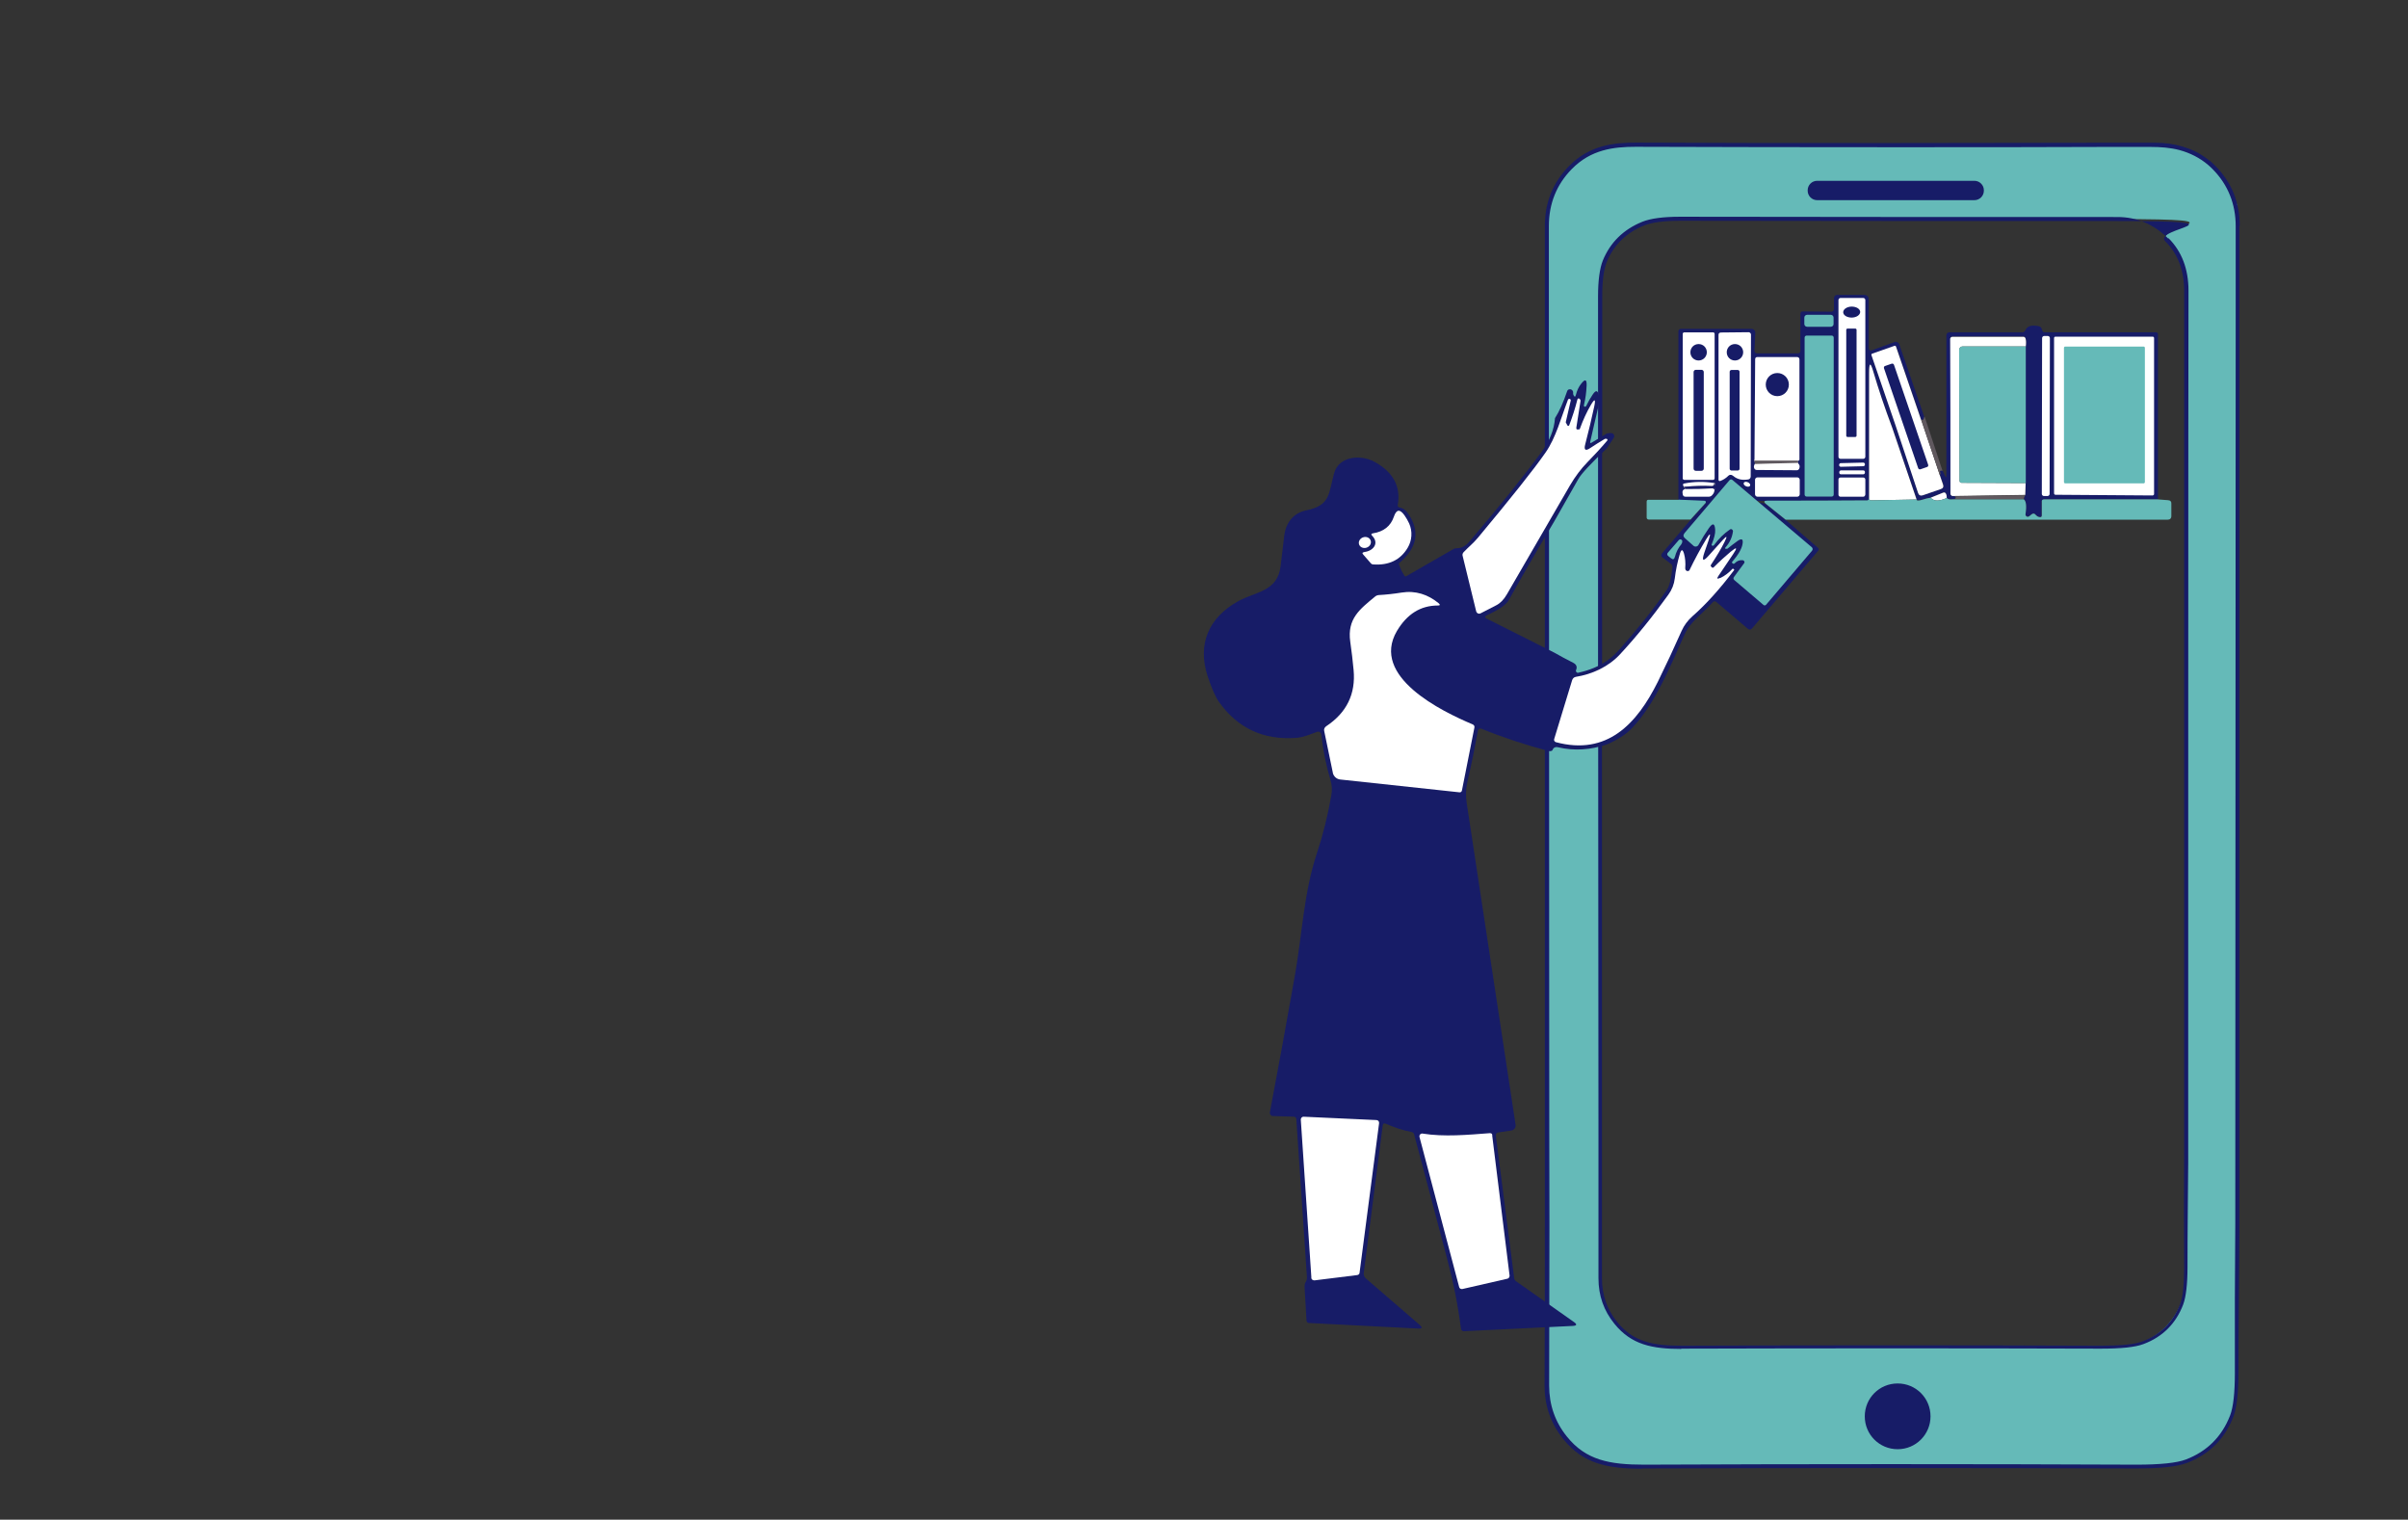 <?xml version="1.0" encoding="UTF-8"?>
<svg id="Camada_5" data-name="Camada 5" xmlns="http://www.w3.org/2000/svg" version="1.1" viewBox="0 0 1728.8 1091">
  <rect x="0" y="0" width="1728.8" height="1091" fill="#333333" stroke="none"/>
  <defs>
    <style>
      .cls-1 {
        fill: #60595f;
      }

      .cls-1, .cls-2, .cls-3, .cls-4, .cls-5, .cls-6 {
        stroke-width: 0px;
      }

      .cls-2 {
        fill: #898388;
      }

      .cls-3 {
        fill: #65bab8;
      }

      .cls-4 {
        fill: #171c67;
      }

      .cls-5 {
        fill: #b0acaf;
      }

      .cls-6 {
        fill: #fff;
      }
    </style>
  </defs>
  <path class="cls-3" d="M1606.2,929.1v-38.2c0-9.8,0-19.6.2-29.4h-.2V147.3l-3.4-7.6c0,.2-.3.2-.4,0h0c-9.4-23.2-30.2-35.7-55-35.6-132.3.4-256.6.4-372.9,0-18.1,0-33.6,2.8-47,16.4-11.3,11.5-16.9,25.5-16.8,41.9,0,29.9.2,530,.3,699.1h0c0,44.3,0,88.6,0,132.9,0,14.2,4.3,26.7,13.1,37.6,14.7,18.2,33.1,20.7,56.5,20.6,117.6-.5,235.5-.5,353.6,0,17.1,0,29.1-1.2,36-3.8,15.7-5.9,26.6-16.8,32.7-32.6,2.4-6.2,3.6-16.6,3.5-31.1v-56h0-.2ZM1566.3,934.3c-6.8,18.7-24.2,32.3-44.4,32.3h-321.5c-22.4,0-40.1-9.7-48.5-30.8-2.1-5.2-3.1-13.7-3.1-25.7v-48.7h0V212.7c0-11.3,1.1-19.6,3.3-25,5.1-12.7,14.3-21.7,27.6-27.1,5.8-2.4,14.7-3.6,26.4-3.5,111.9.2,216.6.2,314.2.2s25.3,5,35.3,15,14,21.5,14,36.6,0,476.8,0,652.5c0,0-.3,25.5-.3,38.3s-.9,29.4-2.8,34.6h0Z"/>
  <g>
    <path class="cls-4" d="M1381.8,299.2c-.3.4-.5.8-.5,1.3s-.4,1-1.1,1h-.8l-18-52.5c-.2-.6-.6-.7-1.2-.5l-15.9,5.6c-.5.2-.7.5-.5,1.1l17.4,50.7c0,.8-1,1.3-2.6,1.4-5.6-15-10.1-28.2-13.4-39.7-2.2-7.7-3.3-7.5-3.3.5v89.3c0,1.3-.4,2-1,2-24.3.1-48.3.2-71.8.2s-2.9.8-.9,2.5l14,11.3,23,19.9c.6.5.7,1.4.2,2l-47.5,55.8c-1,1.1-2,1.2-3.2.2l-22.4-19.1c-.9-.8-1.8-.7-2.7.2-6.8,7.9-15.8,13.4-20.3,23.3-10.4,23.3-21.1,49.8-37.7,67.1-4.4,4.6-10.4,8.4-17.9,11.6-11.7,4-23.4,4.8-35,2.1-2.1-.5-3.5.2-4.2,2.2-.7.6-1.7.7-3,.4-16.6-4.4-32.6-9.7-48.1-16-1-.4-2.1.2-2.3,1.3-2.3,12.5-4.8,24.9-7.6,37-1.1,5-1.3,10-.5,15.1,11.8,77.5,23.5,154.5,35.1,231,.3,2-1.1,3.8-3,4.1l-9.5,1.4c-1.1.2-1.8,1.1-1.7,2.2l13.2,102.4c0,.9.6,1.7,1.3,2.2l41.6,29.3c2.4,1.7,2.1,2.6-.8,2.8l-78.2,3.8c-1.1,0-2-.7-2.1-1.8-2.1-16.4-5.3-32.7-9.6-48.9-8-30.5-16.1-60.7-24-90.5-.3-1.1-1-1.7-2.1-1.9-5.6-1-11.7-3-18.1-5.8-1.4-.6-2.2-.2-2.4,1.3l-13.6,105.7c-.2,1.5.4,3,1.5,4l38.7,33.4c2.1,1.9,1.8,2.7-1,2.6l-78.4-4c-1.2,0-1.8-.7-1.9-1.9l-1.4-24.2c0-1.2.2-2.3.8-3.3.7-1.1,1-2.3.9-3.7-2.6-38.5-5.1-76.2-7.6-113.1,0-1.2-.7-1.8-1.9-1.9l-15-.5c-1.3,0-2.3-1.3-2.1-2.6,6-31.7,12-64.4,17.9-98,5.3-29.7,6.4-59.7,16-88.5,4.3-13,7.7-26.7,10.2-41,.7-3.8.5-7.5-.6-11.2-3.2-10.6-5.4-21.5-6.6-32.7-.2-1.4-1.6-2.3-3-1.8-4.7,1.7-9.9,4-14.9,4.3-23.5,1.8-42-6.8-55.5-25.7-2.6-3.6-5.3-9.9-8.2-18.6-7.4-22.7.5-41.9,22-53.8,12.5-6.9,28.2-6.8,30.4-25.1.8-6.8,1.7-14.1,2.6-21.7,1.1-9.5,6.6-16.5,15.8-18.4,17.5-3.5,16-12.1,20-26.6,3.5-12.7,19.6-13.5,29.1-8.2,13.4,7.4,18.9,17.7,16.6,31-.2,1,.2,1.5,1.2,1.7,2.3.4,4.2,1.6,5.6,3.5,9.5,13,7.6,25.2-5.8,36.5-.2.2-.3.4-.2.7,1.1,3.2,2.5,6.1,4.2,8.6.2.3.5.4.9.2l33.9-19.5c.8-.5,1.7-.7,2.6-.7,3.3,0,6.3-1.5,8.9-4.6,21.1-24.7,38.4-46.1,51.8-64.3,5.9-8,9.2-16.2,9.8-24.5,3.1-4.8,6-11.3,8.7-19.3.3-1,1.1-1.5,2.2-1.4,1.3,0,2.3,1.3,2.1,2.6,0,.6,0,1.1.3,1.6.8,1.5,1.3,1.4,1.7-.2.8-3.1,2-5.8,3.8-8,2.8-3.6,4.1-3.2,3.9,1.4-.2,4.7-.8,9.3-1.9,13.8-.2.7,0,1.1.6,1.3h.3c.4-.1.7-.4.8-.7,1.3-2.8,2.9-5.6,4.6-8.1,2.3-3.4,3.7-3.1,4.4.9.4,2.4.2,5.2-.5,8.3-2,8.7-4,17-5.7,24.7-.2,1,0,1.2,1,.7l11-6.6c1.5-.3,2.7-.4,3.5-.2,1.5.3,2.2,2,1.4,3.3l-5,7.6c-11.5,10.9-18.4,18.3-20.5,22.1-6.3,11-12.1,21.2-17.4,30.6-11.5,19.3-22.3,37.9-32.3,55.9-3,5.4-10.9,8.7-16.5,11.5-.8.4-.8,1.5,0,1.9l49.1,24.7c3.8,2.2,8.3,4.6,13.4,7.2,2.4,1.2,3.1,3,2.1,5.3-.4,1,.5,2.1,1.5,1.9,7.9-1.7,14.8-4.5,20.5-8.5,3.3-2.3,6.2-4.9,8.9-7.9,13.4-15.1,24.9-29.5,34.3-43.1,1.8-2.6,3.2-8,4-16.3,0-1-.3-1.8-1.1-2.4l-5.9-4.5c-1.2-.9-1.3-2-.3-3.2l20.1-23.6,10.8-11.9c.5-.6,0-1.6-.7-1.6l-18.6-.8v-121.3c0-1,.8-1.8,1.8-1.8h50.7c1.5,0,2.8,1.3,2.7,2.8l-.6,12.7c0,1.4.6,2.1,2,2.1h29.3c1.1,0,1.7-.7,1.7-1.8v-26.4c0-1.3.5-1.9,1.8-1.9l20.2.2c1.3,0,2-.7,2.1-2v-8c.2-1.2,1.1-2.1,2.3-2.1h19.5c2.1.2,3.1,1.2,3.1,3.3v34.7c0,1.7.9,2.3,2.5,1.7l16-5.8c1.4-.5,3,.2,3.5,1.7l18,52.3h0l.2-.4h0Z"/>
    <path class="cls-4" d="M1549.2,358.5h-81.6c-1.2,0-1.8.5-1.8,1.7v9.4c.2,1.3-.4,1.8-1.7,1.5-1-.3-1.9-.8-2.6-1.6-.9-1.1-1.9-1.1-3-.3l-1.6,1.3c-1.2,1-2.9,0-2.7-1.5.8-5.9.4-9.5-1.2-10.7,0-.8.3-1.8,1-3l.3-8.5v-98.1c.5-2.5.4-4.4,0-5.7-.3-.9-.9-1.4-1.9-1.4h-50.6c-.9.1-1.6.9-1.6,1.8.2,36.9.3,73.9.2,111,0,.8.4,1.3,1.3,1.7.8,0,1.4,0,1.8.2.9.4.9,1,0,1.6-.4.3-1,.4-1.9.5-1.8.2-3.1,0-4-1,0-1.2,0-2.2-.5-3-.5-.9-1.2-1.2-2.1-.8l-8.9,3.6c-1.6.2-3.7.7-6.2,1.5s-3.9.7-3.9-.2l-17.5-51.5c1.6-.1,2.5-.6,2.6-1.4l16.1,48.3c.5,1.6,1.6,2.2,3.3,1.6l13-4.5c1.6-.5,2.1-1.6,1.6-3.2l-2.4-7c.5-.5.6-1.1.2-1.9-.2-.5,0-1.1.6-1.1s.7,0,1.2.1l1.7,3.8c.7,1.4,1,1.3,1-.2v-100.9c0-1.1.9-2,2-2h52.4c1.1,0,1.9-.5,2.3-1.5,1.3-3.1,4.6-4,9.8-2.9.6.1,1.1.4,1.4.9.4.5.6,1.1.8,1.7.2,1.2.9,1.8,2.1,1.8h79.8c.7,0,1.3.6,1.3,1.3v118.5h-.2,0Z"/>
    <path class="cls-6" d="M1454.4,248.7h-45.3c-1.4,0-2.5,1.1-2.5,2.5l.3,93.9c0,1,.5,1.5,1.5,1.5l45.9.2-.3,8.5-52.4.8c-.9-.4-1.3-1-1.3-1.7,0-37.1,0-74.1-.2-111,0-.9.7-1.6,1.6-1.6h50.6c1-.1,1.6.3,1.9,1.2.4,1.3.5,3.2.2,5.7h0Z"/>
    <path class="cls-3" d="M1454.4,248.7v98.1l-46.1-.2c-.9,0-1.4-.5-1.5-1.5l-.3-93.9c0-1.4,1.1-2.5,2.5-2.5h45.4Z"/>
    <path class="cls-6" d="M1379.3,301.4l13.3,39.5,2.4,7c.5,1.6,0,2.7-1.6,3.2l-13,4.5c-1.6.5-2.7,0-3.3-1.6l-16.1-48.3-17.4-50.7c-.2-.5,0-.9.5-1.1l15.9-5.6c.6-.2,1,0,1.2.5l18,52.5h0Z"/>
    <path class="cls-6" d="M1358.5,307.1l17.5,51.5-32.6.6c-.7,0-1.2-.4-1.5-1v-90.3c0-8,1-8.2,3.2-.5,3.4,11.5,7.8,24.8,13.4,39.7h0Z"/>
    <path class="cls-1" d="M1381.8,299.2l12.8,38.8c-.5-.1-.9-.2-1.2-.1-.5,0-.8.6-.6,1.1.4.8.4,1.5-.2,1.9l-13.3-39.5h.8c.7,0,1-.3,1.1-1,0-.5.2-1,.5-1.3h0Z"/>
    <path class="cls-6" d="M1397.7,357.5c-5.5,2.5-9.4,2.4-11.6-.2l8.9-3.6c.9-.4,1.7-.1,2.1.8.4.8.6,1.7.5,3h0Z"/>
    <path class="cls-1" d="M1454,355.4c-.7,1.2-1.1,2.1-1,3h-51.3c.9,0,1.5,0,1.9-.3.8-.6.7-1.1,0-1.6-.4-.2-1-.3-1.8-.2l52.4-.8h-.2Z"/>
    <path class="cls-3" d="M1341.9,357.2v1c.2.6.8,1,1.5,1l32.6-.6c0,.9,1.4,1,3.9.2s4.6-1.3,6.2-1.5c2.2,2.6,6,2.7,11.6.2.8.9,2.1,1.2,4,1h51.3c1.6,1.1,2.1,4.7,1.2,10.6-.2,1.5,1.5,2.5,2.7,1.5l1.6-1.3c1.1-.9,2.1-.8,3,.3.7.8,1.6,1.4,2.6,1.6,1.3.3,1.9-.2,1.8-1.5v-9.4c-.2-1.2.4-1.8,1.6-1.8h81.6l7.5.6c1.6.1,2.4.9,2.3,2.5v8.9c0,1.7-1,2.6-2.7,2.6h-274.2l-14-11.2c-2-1.6-1.7-2.5.9-2.5,23.5,0,47.5,0,71.8-.2.6,0,1-.7,1.1-2h0Z"/>
    <path class="cls-3" d="M1205.2,358.7l18.6.8c.8,0,1.2,1,.7,1.6l-10.8,11.9h-30c-.8,0-1.5-.6-1.5-1.4v-11.5c0-.9.5-1.3,1.3-1.3h21.7Z"/>
    <polygon class="cls-5" points="1259.9 334.2 1259.9 332.4 1288.6 331.7 1259.6 331.6 1259.6 329.8 1290.7 329.9 1290.7 331.6 1290.8 331.6 1290.8 333.4 1259.9 334.2"/>
    <path class="cls-2" d="M1230.2,352.2c-.5-.6-.8-.7-1.2-.7-6.6.4-13.1.6-19.4.5v-1.7h-.6l-.2-1.8c7.9-.7,14.6-.8,20.1-.5.3,0,.7,0,.8-1.2h1.8c0,2.3-1.2,2.9-2.1,3,.8.1,1.5.6,2.1,1.4l-1.5,1.1h.2,0ZM1210.4,350.2c5.8.1,11.9,0,18-.4-5-.3-11-.1-18,.4Z"/>
    <path class="cls-4" d="M1424.3,136.9c0,3.8-3.1,6.8-6.8,6.8h-112.9c-3.8,0-6.8-3.1-6.8-6.8v-.3c0-3.8,3.1-6.8,6.8-6.8h112.9c3.8,0,6.8,3.1,6.8,6.8v.3h0Z"/>
    <path class="cls-6" d="M1339.2,327.9c0,.8-.7,1.5-1.5,1.5h-16.3c-.8,0-1.5-.7-1.5-1.5v-112.5c0-.8.7-1.5,1.5-1.5h16.3c.8,0,1.5.7,1.5,1.5v112.5h0Z"/>
    <path class="cls-3" d="M1316.4,232.6c0,1.1-.9,2-2,2h-17c-1.1,0-2-.9-2-2v-4.6c0-1.1.9-2,2-2h17c1.1,0,2,.9,2,2v4.6h0Z"/>
    <path class="cls-6" d="M1231,343.4c0,.6-.5,1.1-1.1,1.1h-20.7c-.6,0-1.1-.5-1.1-1.1v-103.7c0-.6.5-1.1,1.1-1.1h20.7c.6,0,1.1.5,1.1,1.1v103.7h0Z"/>
    <path class="cls-6" d="M1240.5,341.9c-1.6,1.5-3.5,2.7-5.5,3.4-.6.2-1.2-.2-1.2-.8v-104.1c0-1.1.6-1.6,1.7-1.7l19.9-.2c.9,0,1.7.8,1.7,1.7l-.2,101.9c0,1.1-.8,2-1.8,2.1-4.2.7-7.8,0-10.7-2.5-1.3-1.1-2.7-1.1-3.9.1h0Z"/>
    <path class="cls-3" d="M1316.5,355c0,.9-.7,1.5-1.5,1.5h-17.9c-.9,0-1.5-.7-1.5-1.5v-112.6c0-.9.7-1.5,1.5-1.5h17.9c.9,0,1.5.7,1.5,1.5v112.6h0Z"/>
    <path class="cls-6" d="M1471.5,354.6c0,.8-.7,1.5-1.5,1.5h-2.6c-.8,0-1.5-.7-1.5-1.5l.2-111.9c0-.8.7-1.5,1.5-1.5h2.6c.8,0,1.5.7,1.5,1.5l-.2,111.9h0Z"/>
    <path class="cls-6" d="M1474.7,354.2v-111.5c0-.6.4-1,1-1h69.8c.6,0,1,.4,1,1v112c0,.6-.6,1-1.2,1l-69.6-.5c-.6,0-1-.5-1-1h0Z"/>
    <path class="cls-6" d="M1290.7,330.8h-31.1c0-.1.5-72.8.5-72.8,0-1.2.6-1.7,1.7-1.7h28.2c1.3,0,1.9.7,1.9,1.9v71.6c0,.3,0,.5-.3.7-.2.2-.6.3-1,.3h.1Z"/>
    <path class="cls-4" d="M1384.3,333.6c.2.7,0,1.5-.9,1.7l-4.6,1.6c-.7.2-1.5-.1-1.7-.9l-24.5-71.6c-.2-.7,0-1.5.9-1.7l4.6-1.6c.7-.2,1.5.1,1.7.9l24.5,71.6h0Z"/>
    <path class="cls-6" d="M1124.4,303.7l.9,1.7c.3.5,1.1.5,1.3-.1,2.3-6.1,4.3-12.2,5.8-18.2,0-.3.2-.6.5-.9s.7-.2,1.1.1c.5.4.8,1,.7,1.7l-3,19.1c0,1,.3,1.4,1.2,1.2h.9c.3-.2.5-.3.5-.6,2.3-6.3,4.9-12,7.8-16.9,2.8-4.8,3.6-4.5,2.5.9-1.9,8.7-4,17.8-6.5,27.3-1.1,4.1.2,5,3.7,2.6,3.1-2.1,6.5-4.2,10.2-6.4.5-.3,1.1-.3,1.6-.1,0,0,.2,0,.3.2.3.4.2.7,0,1-4.5,5.3-9.2,10.4-14.2,15.5-4.6,4.7-8.8,10.3-12.5,16.6-15,25.9-30.1,52-45.3,78.2-2.2,3.8-4.7,6.4-7.6,7.9-3.8,2-7.6,3.9-11.3,5.8-1.3.7-2.8,0-3.2-1.5l-9.7-39.7c-.3-1,0-1.9.7-2.7,3.4-3.6,7-6.4,10.3-10.4,23.9-28.7,40.1-49,48.5-61.1,7.5-10.7,11.2-25.2,16.1-37.9.2-.5.7-.8,1.3-.6.5.1.8.7.7,1.2l-3.5,15.2v.7h0v.2h.2Z"/>
    <path class="cls-1" d="M1259.6,330.7h31.1c.2.7.3,1.3,0,1.9l-30.9.8c0-1.3,0-2.2-.3-2.6h.1Z"/>
    <path class="cls-6" d="M1290.8,332.5c1.3,1.1,1.6,2.5.9,4-.3.7-1.1,1.2-1.9,1.1l-28.6-.2c-.8,0-1.5-.5-1.8-1.3-.4-1-.2-2,.5-3l30.9-.8h0v.2h0Z"/>
    <path class="cls-6" d="M1338.9,333.5c0,.6-.5,1.2-1.1,1.2l-16.2.4c-.6,0-1.2-.5-1.2-1.1v-.3c0-.6.5-1.2,1.1-1.2l16.2-.4c.6,0,1.2.5,1.2,1.1v.3h0Z"/>
    <path class="cls-6" d="M1338.9,339.3c0,.6-.5,1.2-1.2,1.2h-16c-.6,0-1.2-.4-1.2-1.1v-.5c0-.6.5-1.2,1.2-1.2h16c.6,0,1.2.4,1.2,1.1v.5h0Z"/>
    <path class="cls-6" d="M1292.1,354.8c0,1-.8,1.8-1.8,1.8h-28.5c-1,0-1.8-.8-1.8-1.8v-10.3c0-1,.8-1.8,1.8-1.8h28.5c1,0,1.8.8,1.8,1.8v10.3h0Z"/>
    <path class="cls-6" d="M1339.1,355.2c0,.8-.7,1.4-1.4,1.4h-16.4c-.8,0-1.4-.7-1.4-1.5v-10.9c0-.8.7-1.4,1.5-1.4h16.4c.8.1,1.4.7,1.4,1.5v10.9h0Z"/>
    <path class="cls-3" d="M1244.2,381.5c0-1.2-1.2-2.1-2.2-1.4-4.3,2.9-8.1,6.7-11.5,11.3-.3.4-.8.5-1.3.3-.4-.2-.5-.5-.3-.9,1.8-4.5,2.7-8,2.5-10.4-.3-4.8-1.7-5.2-4.5-1.3-2.5,3.6-5,7.6-7.5,12.1-.7,1.3-2.5,1.6-3.6.6l-6.1-5.4c-1.3-1.1-1.4-2.3-.3-3.7l32.3-38c.5-.6,1.4-.7,2-.2l57,48.3c.8.7.9,1.8.2,2.6l-33,38.8c-.5.5-1.3.6-1.8.1l-20.9-17.8c-.8-.7-.9-1.5-.3-2.3l7.3-9.9c.6-.8,0-1.9-.9-2.1-2.3-.3-4.2.4-5.9,2.2-.5.5-1,.5-1.5,0l-.5-.5v-.3c4.4-5.1,7-9.4,7.6-12.9.7-3.7-.5-4.5-3.6-2.3-2.3,1.6-4.5,3.4-6.8,5.2-.4.4-.9.5-1.5.4-.7-.1-.8-.4-.3-1,3.1-3.5,4.9-7.4,5.4-11.9h0v.4h0Z"/>
    <path class="cls-6" d="M1230.8,346.8c0,1.5-.7,2.1-1.8,2.1-5.4-.3-12.1-.1-19.9.5-.4-.2-.6-.5-.7-.9-.3-.8,0-1.3.8-1.4,7.1-1.4,14.3-1.5,21.6-.3h0Z"/>
    <path class="cls-6" d="M1256.5,348.6c-.3.8-1.6,1.1-2.9.5-1.3-.5-2-1.6-1.7-2.4s1.6-1.1,2.9-.5c1.3.5,2,1.6,1.7,2.4h0Z"/>
    <path class="cls-4" d="M1230.8,346.8c.7,1.7.8,3.4.2,4.9-.5-.7-1.2-1.1-1.9-1-6.4.4-12.8.6-19.3.5.2-.4,0-1-.7-1.7,7.9-.7,14.5-.8,19.9-.5,1.1,0,1.7-.6,1.8-2.1h0Z"/>
    <path class="cls-6" d="M1209.7,351.1c6.5.1,12.9,0,19.3-.5.8,0,1.4.3,1.9,1,0,1.5-.6,2.8-1.8,4-.7.7-1.5,1-2.5,1h-16.4c-1.2,0-1.9-.5-2.1-1.7-.5-2.1,0-3.4,1.6-3.8h0Z"/>
    <path class="cls-6" d="M979.4,396.3c6.2-.6,11.2-6.1,5.7-11.7-.9-.9-.7-1.5.5-1.7,7.8-1.2,12.8-5.2,15.1-11.9,1.8-5.4,4.3-5.7,7.6-1.1,1.3,1.9,2.5,3.9,3.4,5.9,2.5,5.6,2.1,12.2-1.1,17.5-5.2,8.7-13.5,12.7-24.7,11.9-.7,0-1.3-.3-1.8-.9l-5.4-6.2c-.9-1-.6-1.6.7-1.7h0Z"/>
    <path class="cls-6" d="M1235,415c3.2-1.5,6.2-3.8,8.9-6.7,0-.1.3-.1.4,0l.6.5c.2.2.3.4,0,.6-9.9,13.1-19.7,24.1-29.7,32.9-3.5,3.1-6.1,6.6-7.9,10.6-5.4,12.2-11.1,24.4-17.1,36.6-15,30.1-36.3,53.2-73.2,43.3-.9-.3-1.5-1.3-1.2-2.2l12.9-42.3c.4-1.3,1.4-2.2,2.7-2.4,11.8-1.9,23.5-7.3,31.7-16.2,11.6-12.5,23.2-26.8,34.7-42.8,2.6-3.6,4.1-7.5,4.6-11.7.7-5.9,1.9-11.8,3.7-17.8,1-3.2,1.9-3.2,2.9,0,.9,3.2,1.2,6.7.9,10.4,0,1.2.4,1.9,1.5,2.2.3,0,.6,0,.9-.1.3-.2.6-.4.7-.7,3.7-7.7,7.7-15.1,12-22.2,2.9-4.7,3.4-4.4,1.7.8l-3.1,9c-2,6-.9,6.6,3.3,1.9l9.8-10.9c3.1-3.4,3.6-3.1,1.5,1.1-2.4,4.9-5.8,10.5-9.9,16.7-.2.3-.2.6,0,.9l.6.7c.4.5,1.1.5,1.5,0,4.4-4.4,8.5-8.1,12.1-11.1,4.5-3.7,5.1-3.2,1.8,1.7l-10.6,15.7c-1.3,1.9-.9,2.4,1.2,1.4h0Z"/>
    <path class="cls-6" d="M984.1,388.2c.6,2.1-.8,4.3-3.1,5s-4.7-.4-5.3-2.5.8-4.3,3.1-5,4.7.4,5.3,2.5h0Z"/>
    <path class="cls-3" d="M1202.4,399.9c-.4,1.7-1.3,2-2.7.9l-2-1.6c-.9-.8-1-1.6-.2-2.5l7.7-8.9c.7-.7,1.4-.8,2.1-.2.3.2.4.5.5.8,0,.9-.2,1.6-.7,2.3-2.2,2.6-3.8,5.7-4.7,9.4h0v-.2h0Z"/>
    <path class="cls-6" d="M1005.3,535.1l-14.8,1.6c-1.3,0-1.9-.4-1.6-1.8.8-4.3,0-8.2-2.2-12-.5-.7,0-1.7.8-1.8l11.1-1.9c1,0,1.9.3,2.3,1.2l5.8,12.1c.5,1.1-.2,2.4-1.4,2.5h0Z"/>
    <path class="cls-6" d="M957,555.2l-6.3-30.4c-.3-1.4.2-2.5,1.4-3.4,14.8-9.8,21.3-23.3,19.7-40.4-.6-6.6-1.4-13.3-2.4-20.3-2.3-16.5,6.8-23.3,17.8-32.4.8-.7,1.7-1,2.7-1.1,5.3-.3,10.8-.9,16.4-1.8,10-1.6,19,1.4,26.6,7.7,1.2,1.1,1,1.6-.6,1.6-12.5,0-22.2,6.2-29.4,18.3-19.2,32.7,32.2,57.7,54.3,67,1.1.5,1.6,1.3,1.3,2.5l-8.9,44.9c-.2,1.1-.9,1.5-1.9,1.4l-85.6-9.2c-2.5-.3-4.6-2.2-5.2-4.7h0v.3h0Z"/>
    <path class="cls-6" d="M941.5,917.3l-7.6-113.5c0-1.2.9-2.2,2.1-2.1l52.2,2.4c1.2,0,2.1,1.1,1.9,2.3l-14,107.3c0,.9-.8,1.6-1.8,1.7l-30.6,3.8c-1.2,0-2.2-.7-2.3-1.9h0Z"/>
    <path class="cls-6" d="M1071.3,815.1l12.5,100.7c0,1-.6,2-1.6,2.2l-32.3,7.4c-1,.2-2.1-.4-2.3-1.4l-28.5-107.8c-.3-1.3.8-2.6,2.2-2.4,15.6,2.5,32.6.9,48.3-.3,1.1,0,1.7.4,1.8,1.5h0Z"/>
    <path class="cls-4" d="M1386,1016.8c0,13-10.5,23.6-23.6,23.6s-23.6-10.5-23.6-23.6,10.5-23.6,23.6-23.6,23.6,10.5,23.6,23.6h0Z"/>
    <path class="cls-4" d="M1335.5,223.9c0,2.2-2.6,4-6,4.1-3.4,0-6.1-1.6-6.2-3.8,0-2.2,2.6-4,6-4.1,3.4,0,6.1,1.6,6.2,3.8h0Z"/>
    <path class="cls-4" d="M1332.9,312.8c0,.5-.4.9-.9.9h-5.6c-.5,0-.9-.4-.9-.9v-76c0-.5.4-.9.9-.9h5.6c.5,0,.9.4.9.9v76h0Z"/>
    <path class="cls-4" d="M1225.4,252.9c0,3.2-2.6,5.9-5.9,5.9s-5.9-2.6-5.9-5.9,2.6-5.9,5.9-5.9,5.9,2.6,5.9,5.9h0Z"/>
    <path class="cls-4" d="M1251.5,252.9c0,3.2-2.6,5.9-5.9,5.9s-5.9-2.6-5.9-5.9,2.6-5.9,5.9-5.9,5.9,2.6,5.9,5.9h0Z"/>
    <path class="cls-3" d="M1539.9,346.1c0,.5-.4.9-.9.9h-56.3c-.5,0-.9-.4-.9-.9v-96.4c0-.5.4-.9.9-.9h56.3c.5,0,.9.4.9.9v96.4h0Z"/>
    <path class="cls-4" d="M1223.2,336.4c0,.9-.7,1.6-1.6,1.6h-4.1c-.9,0-1.6-.7-1.6-1.6v-69.3c0-.9.7-1.6,1.6-1.6h4.1c.9,0,1.6.7,1.6,1.6v69.3h0Z"/>
    <path class="cls-4" d="M1248.9,336.5c0,.7-.6,1.3-1.3,1.3h-4.5c-.7,0-1.3-.6-1.3-1.3v-69.6c0-.7.6-1.3,1.3-1.3h4.5c.7,0,1.3.6,1.3,1.3v69.6h0Z"/>
    <path class="cls-4" d="M1284.3,276.1c0,4.6-3.7,8.3-8.3,8.3s-8.3-3.7-8.3-8.3,3.7-8.3,8.3-8.3,8.3,3.7,8.3,8.3h0Z"/>
  </g>
  <g>
    <path class="cls-4" d="M1608,162.2c0-16.8-5.8-31.2-17.3-42.9-1.2-1.3-2.5-2.4-3.7-3.5h0c-.9-.7-1.8-1.4-2.7-2-5.6-4.2-11.5-6.9-17.5-8.6-6-1.8-12.4-2.7-19.2-2.7h-5.1c-12.1,0-24.4,0-36.7,0-49.3,0-97.6.2-144.8.2h-15.7c-58.9,0-115.9,0-170.8-.3-16.3,0-33.4,1.9-48.1,16.9-11.5,11.7-17.3,26.1-17.3,42.9v159.7c0-.1.2-.3.2-.4.8-1.3,1.8-2.6,2.7-3.8v-155.5c0-15.9,5.5-29.7,16.4-40.8,13.9-14.2,30.3-16,45.9-16,59.3.2,121.3.3,185.3.3s100.1,0,147.9-.2c12.3,0,24.6,0,37,0,6.7,0,13.5.5,20.1,2.2,7.8,2.1,14.8,5.7,20.7,10.7h0c1.1,1,2.3,2,3.4,3.2,10.9,11.1,16.4,24.9,16.4,40.8v15.7h0v44.5l-.3,655.8h0c-.3,35.9-.4,71.7-.3,107.1,0,14.3-1.1,24.6-3.4,30.6-5.9,15.3-16.6,25.9-31.8,31.7-6.6,2.5-18.5,3.7-35.4,3.7-116.3-.5-235.3-.5-353.6,0-24.7,0-41.7-3.2-55.3-20.1-8.5-10.5-12.8-22.8-12.8-36.6,0-38.2.2-76.4.2-114.3h0v-2.1h0c-.2-38.4-.2-302.9-.3-499.5-.9,1.4-1.9,2.7-3,4,0,200.1,0,467.7,0,497.5,0,37.9,0,76.1-.2,114.3,0,14.5,4.5,27.4,13.5,38.5,14.2,17.6,31.6,21.2,56.7,21.2l-.3-.2h1c118.3-.4,237.3-.4,353.6,0,17.5,0,29.4-1.2,36.5-3.9,16.1-6,27.4-17.3,33.6-33.4,2.4-6.4,3.6-17.1,3.6-31.7,0-33.1.4-66.6.6-100.2h0V177.8h0v-15.6h.2Z"/>
    <path class="cls-4" d="M1556.6,171.2c-10.3-10.2-22.5-15.4-36.3-15.4-97,0-202.7,0-314.2-.2-12,0-21,1.2-27,3.6-13.6,5.5-23.1,14.9-28.4,27.9-2.2,5.6-3.4,14.2-3.4,25.6v103.7c.6-.3,1-.6,1.5-.9.2-.2.5-.4.7-.6s.5-.4.8-.5v-101.8c0-11,1.1-19.2,3.2-24.4,5-12.3,14-21.1,26.8-26.3,5.7-2.3,14.4-3.4,25.9-3.4,111.6.2,217.3.2,314.2.2s24.5,4.9,34.1,14.5c9.1,9,13.6,21,13.6,35.5,0,22.4,0,535.6,0,616.5-.2,28.5-.2,56.9,0,84.9,0,12.1-.9,20.9-2.9,26-5,13-14.1,22-27,26.9-5.6,2.1-15.7,3.1-30.1,3.1-98.7-.4-199.8-.4-300.2,0-21,0-35.4-2.7-46.9-17.1-7.2-8.9-10.9-19.4-10.9-31.1,0-27.7,0-55.4,0-83h0v-15.9h0v-285.7c-.8.2-1.7.5-2.7.7l.2,285h0c0,32.8,0,65.7,0,98.7,0,12.3,3.8,23.3,11.5,32.7,12.1,14.9,26.8,18,48.1,18l-.3-.2h.8c100.4-.3,201.5-.3,300.2,0,14.9,0,25-1,31-3.3,13.7-5.1,23.3-14.7,28.5-28.4,2-5.4,3.1-14.5,3.1-26.9,0-29.9.3-44.6.5-74.8h0v-.2h0c0-27.7,0-602.4.2-626.1,0-15.3-4.8-28-14.4-37.6v.3Z"/>
    <path class="cls-4" d="M1149.6,322.6c-.7.7-1.4,1.3-2.1,2l-.2.2v154.5c.3,0,.4-.2.6-.2.8-.4,1.6-.7,2.3-1.1v-156.1c-.2.3-.4.5-.6.8h0Z"/>
  </g>
</svg>